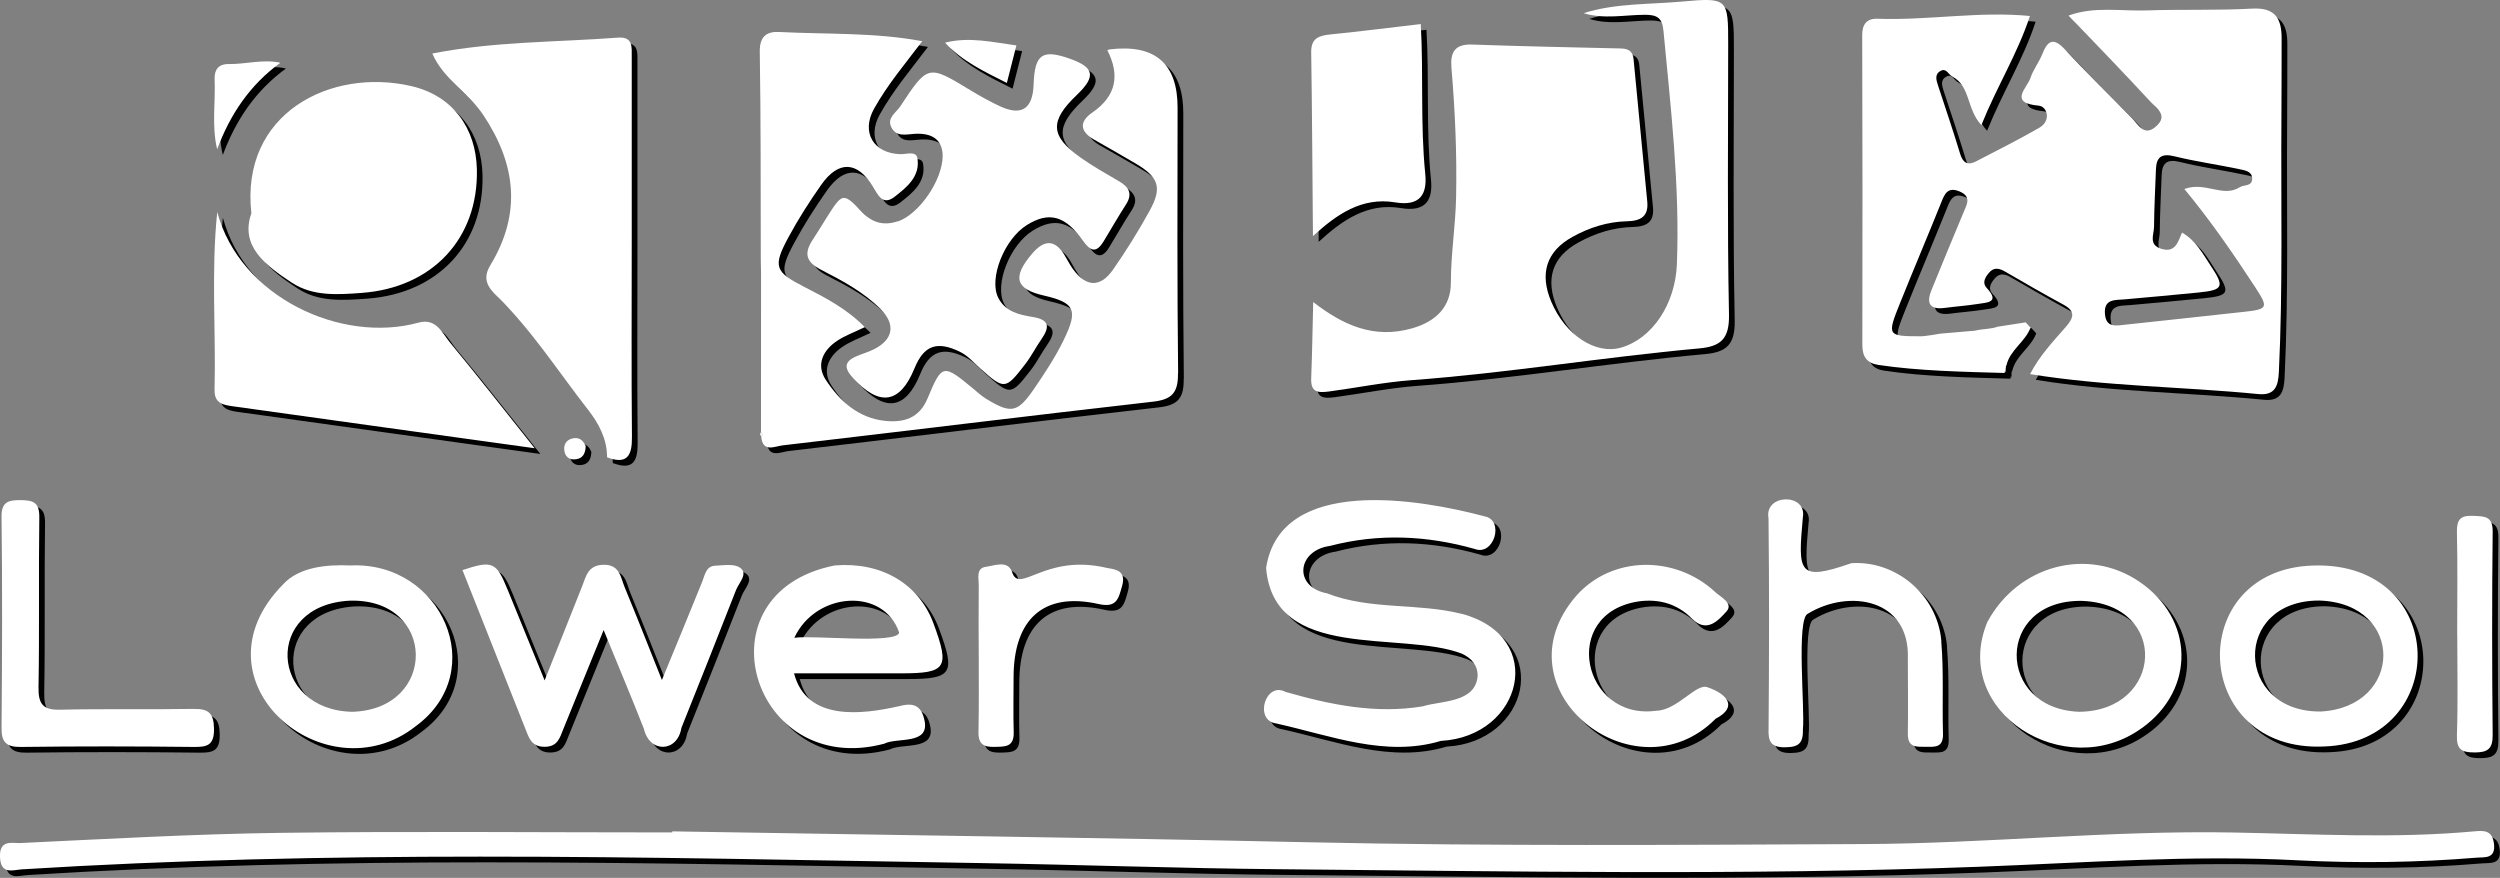 <svg xmlns="http://www.w3.org/2000/svg" id="Capa_1" viewBox="0 0 371.95 130.61"><rect x="0" y="0" width="371.95" height="130.61" fill="#808080" stroke="none"/><defs><style>.cls-1{fill:#fff;}</style></defs><path d="m299.29,55.57c-.07.26-.12.4-.2.78.24-.3.21-.57.2-.78"></path><path d="m340.28,18.27c.03-3.91.02-7.82.03-11.72,0-2.9-.92-4.61-4.37-4.42-5.21.29-10.45.09-15.68.27-3.89.13-7.85-.64-11.66.77,4.1,4.28,8.23,8.53,12.25,12.88.83.9,2.57,1.93.87,3.52-1.81,1.69-2.63-.06-3.68-1.14-3.3-3.41-6.72-6.71-9.94-10.19-1.74-1.88-2.59-1.39-3.41.68-.48,1.21-1.34,2.28-1.74,3.5-.48,1.52-3.35,3.74,1.21,4.15,1.3.12,1.9,2.24.11,3.28-3.08,1.77-6.27,3.37-9.43,5.01-1.21.63-1.94.26-2.36-1.12-1.03-3.4-2.17-6.76-3.28-10.14-.26-.81-.57-1.68.37-2.2.86-.48,1.16.54,1.73.83,2.75,1.43,2.1,4.84,4.34,7.23,2.28-5.7,5.4-10.65,7.22-16.23-7.58-.74-15.12.68-22.68.41-1.61-.06-2.28.84-2.27,2.46.04,15.37.06,30.74.02,46.11,0,1.79.77,2.69,2.37,2.93,5.97.9,12.76,1.03,18.78,1.2.08-.38.13-.52.2-.78-.01-.14,0-.26.09-.35.52-2.3,2.78-3.48,3.58-5.61l-.72-.79c-1.4.21-2.79.43-4.19.65-.98.37-2.15.29-3.37.59-1.72.15-3.44.29-5.15.44h0c-.82.14-1.71.3-2.72.39-5.21,0-5.24-.02-3.22-5.04,1.98-4.93,4.06-9.82,6.04-14.75.52-1.31.95-2.5,2.74-1.77,1.89.77,1.1,1.97.6,3.19-1.6,3.81-3.17,7.63-4.73,11.46-.78,1.9-.39,3,1.96,2.69,1.64-.22,3.3-.33,4.93-.59,1.34-.22,3.35-.19,1.31-2.38-.7-.76-.25-1.53.3-2.21.77-.94,1.57-.73,2.5-.19,2.86,1.67,5.74,3.32,8.65,4.9,1.8.99,1.5,1.94.33,3.29-1.94,2.21-3.97,4.37-5.32,7.03,11.25,1.83,22.66,1.86,33.96,2.97,2.48.24,2.95-1.2,3.05-3.27.61-12.64.29-25.29.38-37.93m-5.72,28.98c-5.79.62-11.57,1.28-17.36,1.88-1.35.13-3.04.62-3.18-1.64-.15-2.2,1.51-1.99,2.92-2.11,3.66-.33,7.33-.65,11-1.02,3.7-.37,3.92-.83,1.8-4.01-1.17-1.75-2.15-3.7-4.25-4.91-.59,1.41-1.01,3.07-3.1,2.41-1.92-.6-1.07-2.12-1.06-3.28.02-2.84.18-5.68.28-8.52.07-1.81.79-2.44,2.74-1.96,3.22.8,6.52,1.24,9.77,1.94.72.16,1.81.29,1.81,1.39,0,1.18-1.2.87-1.84,1.27-2.54,1.61-5.09-.89-8.25.27,4.01,4.84,7.33,9.71,10.56,14.64,1.99,3.05,1.88,3.25-1.83,3.65"></path><path d="m100.88,124.54c31.51.53,63.02.93,94.53,1.62,27.59.6,55.18.39,82.77.27,18.3-.08,36.57-2.06,54.89-1.72,12,.22,24.01.93,36-.18,1.42-.13,2.57-.11,2.83,1.82.31,2.33-1.43,2.01-2.54,2.1-8.9.74-17.85.85-26.75.39-15.84-.82-31.61.38-47.41.97-34.72,1.31-69.45.67-104.18.36-14.74-.13-29.48-.67-44.23-.91-24.85-.4-49.71-.97-74.56-.96-22.71,0-45.42.48-68.09,1.89-1.35.08-3.22.88-3.29-1.9-.07-2.6,1.89-1.95,3-2.01,12.94-.61,25.89-1.35,38.84-1.52,19.39-.25,38.79-.06,58.18-.06v-.17m117.45-32.35c-6.59-1.66-13.59-.54-20.03-3.05-5.05-.96-4.48-6.38.44-7.06,7.22-1.88,14.4-1.56,21.51.45,2.88,1.13,4.51-4.29,1.48-4.85-9.48-2.53-30.37-6.21-32.5,7.69,1.2,14.05,20.07,9.25,29.15,12.75,1.39.66,2.37,1.7,2.32,3.38-.37,3.94-5.39,3.59-8.17,4.45-6.97,1.16-13.74-.23-20.41-2.15-2.99-1.6-4.74,4.25-1.37,4.7,8.04,1.78,16.27,5.07,24.49,2.59,12.13-.65,15.89-15.46,3.11-18.91m-107.34-6.82c-.86-.67-2.49-.39-3.77-.33-1.34.07-1.49,1.35-1.9,2.37-1.86,4.63-3.78,9.23-6,14.63-2.07-5.18-3.77-9.52-5.55-13.82-.61-1.48-.71-3.36-3.14-3.32-2.31.04-2.58,1.67-3.2,3.25-1.7,4.32-3.44,8.63-5.56,13.95-2.12-5.19-3.83-9.36-5.52-13.53-1.67-4.1-2.23-4.36-6.7-2.88,3.12,7.88,6.22,15.74,9.35,23.6.53,1.34.9,2.7,2.87,2.69,1.98,0,2.27-1.38,2.82-2.73,1.88-4.63,3.77-9.26,5.96-14.64,2.22,5.42,4.16,10.03,5.99,14.69.85,3.68,5,3.52,5.58-.13,2.74-6.84,5.46-13.68,8.14-20.54.42-1.06,1.8-2.37.64-3.26m28.72,8.24c2.46,6.64,1.94,7.44-4.79,7.44h-15.95c1.88,7.23,10.22,6.1,15.57,4.9,1.98-.53,3.38-.33,3.86,2.21.68,3.57-4.13,2.38-6.02,3.36-19.71,5.24-28-22.42-7.37-26.52,6.92-.58,12.51,2.69,14.7,8.61m-5.1,1.38c-2.28-6.76-12.39-6.12-15.6.77,2.83-.42,15.24.97,15.6-.77m212.07,16.94c-19.94.98-20.97-26.39-1.66-26.92,20.31-.63,20.47,26.21,1.66,26.92m-.74-21.71c-13.05-.07-12.62,16.61.16,16.51,12.31-.64,12.62-16.06-.16-16.51M62.71,108.89c-13.41,10.61-33.92-6.72-19.75-21.09,2.4-2.64,6.61-2.97,9.99-2.82,13.62-.66,20.88,15.76,9.76,23.91m-9.85-18.67c-12.85.68-11.87,16.24.35,16.53,12.81-.31,12.65-16.93-.35-16.53m236.83,6.03c-.59-6.94-6.8-12.04-13.39-11.61-7.98,2.78-7.96,1.41-7.22-6.83.64-3.62-5.78-3.54-5.11.15.12,10.39.09,20.81.01,31.2-.09,1.96.3,2.91,2.5,2.87,2.03-.03,2.67-.63,2.61-2.75.31-2.82-1.01-16.38.73-17.12,6.08-3.72,15.22-2.28,14.88,6.71.01,3.71.05,7.43,0,11.14-.03,2.11,1.31,1.94,2.65,1.95,1.35,0,2.64.19,2.58-1.97-.14-4.58.13-9.18-.26-13.73m29.86,12.9c-11.44,8.31-28.51-2.42-23.01-15.75,4.56-8.48,14.93-11.24,22.62-6.02,8.17,5.55,8.41,16.01.39,21.78m-8.91-18.92c-12.95-.22-12.86,16.08-.4,16.5,12.5-.15,13.43-15.98.4-16.5M29.76,106.32c-6.66.11-13.32-.03-19.98.12-2.48.06-3.25-.78-3.2-3.37.15-8.41,0-16.83.12-25.24.04-2.37-1.06-2.55-2.82-2.57-1.81-.02-2.87.28-2.8,2.6.13,10.39.09,20.79,0,31.18-.05,2.29.74,2.97,2.9,2.94,8.56-.11,17.12-.1,25.69,0,1.97.02,3.06-.21,3.02-2.71-.03-2.31-.82-2.97-2.93-2.94m214.93-16.01c3-.4,5.72.37,7.88,2.56,2.26,2.28,4,.18,5.12-1.03,1.16-1.25-.88-2.16-1.71-2.97-5.83-5.38-15.22-5.46-20.62.62-12.08,13.95,8.73,30.4,20.75,18.28,3.45-1.8,1.57-3.74-1.22-4.68-1.64-.67-4.53,3.45-7.6,3.49-11,1.54-14.48-14.51-2.6-16.27m-79.22-4.99c-9.33-2.17-13.01,4.17-14.08.52-.68-1.66-2.56-.85-3.86-.67-1.49.2-1.06,1.67-1.06,2.71-.08,7.28.09,14.56-.04,21.84-.05,1.9.85,2.28,2.41,2.24,1.5-.04,2.9.08,2.83-2.19-.08-2.71-.02-5.43-.02-8.14,0-8.72,4.5-12.76,12.66-10.92,2.71.61,2.95-.83,3.48-2.67.67-2.31-.96-2.5-2.32-2.71m200.97,9.96c0,4.98.12,9.96-.05,14.93-.07,2.14.7,2.57,2.64,2.57,1.97,0,2.7-.55,2.68-2.63-.1-10.07-.11-20.14,0-30.21.03-2.38-1.25-2.28-2.92-2.36-1.87-.09-2.44.55-2.4,2.42.12,5.09.04,10.19.04,15.28h.01Z"></path><path d="m236.46,2.81c4.78-1.51,9.78-1.28,14.68-1.73,6.81-.62,6.83-.44,6.83,6.41,0,13.39-.15,26.77.12,40.15.07,3.6-1.18,4.76-4.47,5.05-14.28,1.29-28.44,3.67-42.75,4.72-4.06.3-8.15,1.13-12.24,1.68-1.74.23-2.78.14-2.7-1.97.15-3.77.2-7.55.3-11.33,4.37,3.38,8.99,5.57,14.78,3.89,3.55-1.03,5.71-3.24,5.7-6.78,0-4.28.7-8.49.78-12.75.13-6.41-.15-12.79-.69-19.17-.2-2.3.44-3.6,3.08-3.5,7.36.26,14.73.41,22.09.58,1.09.03,1.81.35,1.92,1.58.67,7.07,1.36,14.13,2.04,21.2.21,2.19-.94,2.88-2.99,2.93-2.89.06-5.61.92-8.15,2.33-3.86,2.14-4.93,5.44-3.13,9.67,2.11,4.95,6.58,7.88,10.36,6.8,4.66-1.33,8.09-6.48,8.32-12.43.45-11.64-.91-23.17-2-34.72-.18-1.87-.9-2.36-2.68-2.37-3.06,0-6.16.7-9.2-.24m-37.66,3.16c-1.74.18-2.91.56-2.87,2.69.14,9.11.18,18.22.26,27.32,3.47-3.18,7.23-5.86,12.25-5.02,3.66.61,4.77-1.18,4.46-4.23-.75-7.42-.24-14.88-.67-22.3-4.48.52-8.95,1.09-13.43,1.54"></path><path d="m114.07,65.15c.08.14.17.28.22.43.01.03-.13.11-.2.17-.18-.19-.19-.39-.03-.6"></path><path d="m65.19,8.81c9.12-1.8,18.4-1.67,27.61-2.36,2.26-.17,2.04,1.44,2.04,2.87,0,9.01,0,18.02,0,27.03,0,9.84-.06,19.68.03,29.52.03,2.8-.72,4.14-3.7,3.02,0-2.76-1.24-5.05-2.86-7.12-4.44-5.68-8.34-11.8-13.54-16.87-1.42-1.38-2.16-2.62-.95-4.62,4.61-7.62,3.84-14.93-1.04-22.28-2.24-3.37-5.98-5.4-7.61-9.19m-32.4,50.12c-.05,2.05,1.48,2.19,2.88,2.39,14.91,2.09,29.83,4.15,44.74,6.22-4.18-5.24-8.3-10.53-12.57-15.69-1.19-1.44-2.08-3.73-4.71-3-11.43,3.16-26.56-3.74-29.95-16.46-.92,8.84-.18,17.7-.4,26.55m2.09-48.56c-1.53-.02-2.13.88-2.08,2.22.15,3.48-.46,7,.38,10.46,1.92-5.18,4.88-9.59,9.4-12.87-2.58-.58-5.13.23-7.7.19m9.44,32.54c3.09,2.04,6.79,1.77,10.35,1.51,10.54-.77,17.37-8.1,17.15-18.34-.13-6.2-3.6-10.99-9.71-12.42-11.97-2.8-25.52,4-23.84,18.92-1.74,4.89,2.14,7.76,6.05,10.34m42.02,23.11c-.92.07-1.55.67-1.53,1.57.02,1.06.65,1.75,1.81,1.56.92-.14,1.35-.8,1.39-1.92-.26-.64-.7-1.29-1.67-1.22"></path><path d="m176.11,56.37c.04,2.87-.86,3.92-3.71,4.24-18.37,2.09-36.73,4.36-55.1,6.5-1.16.13-3.01,1.15-3.2-1.35.07-.06.21-.14.2-.17-.05-.15-.15-.29-.23-.43,0-7.87,0-15.75.01-23.62-.02-.69-.03-1.37-.04-2.05-.03-10.31.02-20.62-.15-30.93-.04-2.32,1.05-3.04,2.88-2.95,7.1.36,14.25.05,21.29,1.37-2.48,3.29-5.16,6.44-7.17,10.05-1.95,3.5-.1,6.65,3.94,6.76.89.02,2.33-.52,2.51.59.45,2.7-1.56,4.33-3.41,5.76-1.71,1.31-2.4-.18-3.18-1.48-2.3-3.84-5.13-3.98-7.7-.34-1.77,2.52-3.44,5.13-4.9,7.84-2.35,4.37-2.02,5.13,2.37,7.38,3.14,1.61,6.27,3.22,9,5.98-1.64.79-2.97,1.27-4.11,2.03-2.14,1.42-3.17,3.57-1.71,5.8,2.05,3.12,4.79,5.68,8.78,6.11,2.79.3,5.12-.34,6.37-3.33,2.17-5.18,2.31-5.16,6.81-1.44.62.52,1.23,1.08,1.92,1.5,3.73,2.28,4.68,2.08,7.17-1.57,1.58-2.32,3.13-4.65,4.37-7.21,2.12-4.4,1.74-5.51-2.97-6.59-4.24-.97-4.72-2.74-1.74-6.23,1.68-1.97,3.28-2.26,4.79.17.44.71.8,1.47,1.29,2.14,1.97,2.68,4.06,2.78,5.97.05,1.96-2.82,3.79-5.75,5.44-8.76,1.89-3.44,1.35-4.97-2.07-7-2.04-1.21-4.11-2.38-6.17-3.55-2.15-1.22-2.29-2.67-.29-4.05,3.57-2.47,4.12-5.55,2.23-9.27.11-.04.22-.11.33-.12q10.16-1.23,10.12,8.73c-.02,13.15-.07,26.3.08,39.44M141.45,7.2c2.57,2.77,5.87,4.31,9.2,5.99.56-2.19.99-3.88,1.42-5.58-3.53-.48-7.04-1.33-10.62-.41m-7.01,26.57c-1.98.66-3.71.3-5.21-1.25-2.96-3.08-2.99-3.06-5.37.67-.7,1.1-1.36,2.23-2.08,3.31-1.29,1.95-1.12,3.27,1.2,4.47,3.16,1.62,6.34,3.31,8.88,5.86,2.28,2.29,1.89,4.52-.94,5.96-.84.43-1.77.69-2.64,1.06-1.82.78-1.88,1.74-.55,3.2,3.94,4.33,7.01,3.9,9.17-1.38,1.4-3.44,3.34-4.14,6.75-2.49,1.21.58,2.03,1.58,2.99,2.44,3.65,3.26,3.79,3.23,6.72-.56.91-1.17,1.58-2.52,2.43-3.74,1.28-1.84,1.21-2.92-1.35-3.32-1.97-.31-4.03-.79-5.07-2.85-1.44-2.85.9-8.75,4.29-10.84,3.25-2.01,5.66-1.4,8.29,2.32,1.11,1.58,1.98,1.96,3.09.14,1.11-1.82,2.16-3.68,3.32-5.47,1.04-1.6.47-2.61-1-3.47-1.94-1.14-3.92-2.24-5.75-3.54-4.52-3.21-4.62-5.42-.57-9.29,2.89-2.76,2.65-4.11-.98-5.4-4.16-1.48-5.27-.69-5.43,3.84-.13,3.63-1.8,4.72-5.05,3.2-1.5-.7-2.96-1.52-4.38-2.38-6.26-3.8-6.29-3.84-10.43,2.45-.59.9-2,1.66-1.31,3.07.75,1.51,2.24,1.05,3.49.98,2.59-.14,4.1.87,4.15,3.22.01,3.7-3.55,8.77-6.68,9.82"></path><path class="cls-1" d="m298.44,54.72c-.07.26-.12.4-.2.78.24-.3.21-.57.2-.78"></path><path class="cls-1" d="m339.43,17.42c.03-3.91.02-7.82.03-11.72,0-2.9-.92-4.61-4.37-4.42-5.21.29-10.45.09-15.68.27-3.89.13-7.85-.64-11.66.77,4.1,4.28,8.23,8.53,12.25,12.88.83.9,2.57,1.93.87,3.52-1.81,1.69-2.63-.06-3.68-1.14-3.3-3.41-6.72-6.71-9.94-10.19-1.74-1.88-2.59-1.39-3.41.68-.48,1.21-1.34,2.28-1.74,3.5-.48,1.52-3.35,3.74,1.21,4.15,1.3.12,1.9,2.24.11,3.28-3.08,1.77-6.27,3.37-9.43,5.01-1.21.63-1.94.26-2.36-1.12-1.03-3.4-2.17-6.76-3.28-10.14-.26-.81-.57-1.68.37-2.2.86-.48,1.16.54,1.73.83,2.75,1.43,2.1,4.84,4.34,7.23,2.28-5.7,5.4-10.65,7.22-16.23-7.58-.74-15.12.68-22.68.41-1.61-.06-2.28.84-2.27,2.46.04,15.37.06,30.74.02,46.11,0,1.79.77,2.69,2.37,2.93,5.97.9,12.76,1.03,18.78,1.2.08-.38.13-.52.2-.78-.01-.14,0-.26.09-.35.52-2.3,2.78-3.48,3.58-5.61l-.72-.79c-1.4.21-2.79.43-4.19.65-.98.37-2.15.29-3.37.59-1.72.15-3.44.29-5.15.44h0c-.82.14-1.71.3-2.72.39-5.21,0-5.24-.02-3.22-5.04,1.98-4.93,4.06-9.82,6.04-14.75.52-1.31.95-2.5,2.74-1.77,1.89.77,1.1,1.97.6,3.19-1.6,3.81-3.17,7.63-4.73,11.46-.78,1.9-.39,3,1.96,2.69,1.64-.22,3.3-.33,4.93-.59,1.34-.22,3.35-.19,1.31-2.38-.7-.76-.25-1.53.3-2.21.77-.94,1.57-.73,2.5-.19,2.86,1.67,5.74,3.32,8.65,4.9,1.8.99,1.5,1.94.33,3.29-1.94,2.21-3.97,4.37-5.32,7.03,11.25,1.83,22.66,1.86,33.96,2.97,2.48.24,2.95-1.2,3.05-3.27.61-12.64.29-25.29.38-37.93m-5.72,28.98c-5.79.62-11.57,1.28-17.36,1.88-1.35.13-3.04.62-3.18-1.64-.15-2.2,1.51-1.99,2.92-2.11,3.66-.33,7.33-.65,11-1.02,3.7-.37,3.92-.83,1.8-4.01-1.17-1.75-2.15-3.7-4.25-4.91-.59,1.41-1.01,3.07-3.1,2.41-1.92-.6-1.07-2.12-1.06-3.28.02-2.84.18-5.68.28-8.52.07-1.81.79-2.44,2.74-1.96,3.22.8,6.52,1.24,9.77,1.94.72.16,1.81.29,1.81,1.39,0,1.18-1.2.87-1.84,1.27-2.54,1.61-5.09-.89-8.25.27,4.01,4.84,7.33,9.71,10.56,14.64,1.99,3.05,1.88,3.25-1.83,3.65"></path><path class="cls-1" d="m100.03,123.69c31.51.53,63.02.93,94.53,1.62,27.59.6,55.18.39,82.77.27,18.3-.08,36.57-2.06,54.89-1.72,12,.22,24.01.93,36-.18,1.42-.13,2.57-.11,2.83,1.82.31,2.33-1.43,2.01-2.54,2.1-8.9.74-17.85.85-26.75.39-15.84-.82-31.61.38-47.41.97-34.72,1.31-69.45.67-104.18.36-14.74-.13-29.48-.67-44.23-.91-24.85-.4-49.71-.97-74.56-.96-22.71,0-45.42.48-68.09,1.89-1.35.08-3.22.88-3.29-1.9-.07-2.6,1.89-1.95,3-2.01,12.94-.61,25.89-1.35,38.84-1.52,19.39-.25,38.79-.06,58.18-.06v-.17m117.45-32.35c-6.59-1.66-13.59-.54-20.03-3.05-5.05-.96-4.48-6.38.44-7.06,7.22-1.88,14.4-1.56,21.51.45,2.88,1.13,4.51-4.29,1.48-4.85-9.48-2.53-30.37-6.21-32.5,7.69,1.2,14.05,20.07,9.25,29.15,12.75,1.39.66,2.37,1.7,2.32,3.38-.37,3.94-5.39,3.59-8.17,4.45-6.97,1.16-13.74-.23-20.41-2.15-2.99-1.6-4.74,4.25-1.37,4.7,8.04,1.78,16.27,5.07,24.49,2.59,12.13-.65,15.89-15.46,3.11-18.91m-107.34-6.82c-.86-.67-2.49-.39-3.77-.33-1.34.07-1.49,1.35-1.9,2.37-1.86,4.63-3.78,9.23-6,14.63-2.07-5.18-3.77-9.52-5.55-13.82-.61-1.48-.71-3.36-3.14-3.32-2.31.04-2.58,1.67-3.2,3.25-1.7,4.32-3.44,8.63-5.56,13.95-2.12-5.19-3.83-9.36-5.52-13.53-1.67-4.1-2.23-4.36-6.7-2.88,3.12,7.88,6.22,15.74,9.35,23.6.53,1.34.9,2.7,2.87,2.69,1.98,0,2.27-1.38,2.82-2.73,1.88-4.63,3.77-9.26,5.96-14.64,2.22,5.42,4.16,10.03,5.99,14.69.85,3.68,5,3.52,5.58-.13,2.74-6.84,5.46-13.68,8.14-20.54.42-1.06,1.8-2.37.64-3.26m28.72,8.24c2.46,6.64,1.94,7.44-4.79,7.44h-15.95c1.88,7.23,10.22,6.1,15.57,4.9,1.98-.53,3.38-.33,3.86,2.21.68,3.57-4.13,2.38-6.02,3.36-19.71,5.24-28-22.42-7.37-26.52,6.92-.58,12.51,2.69,14.7,8.61m-5.1,1.38c-2.28-6.76-12.39-6.12-15.6.77,2.83-.42,15.24.97,15.6-.77m212.07,16.94c-19.94.98-20.97-26.39-1.66-26.92,20.31-.63,20.47,26.21,1.66,26.92m-.74-21.71c-13.05-.07-12.62,16.61.16,16.51,12.31-.64,12.62-16.06-.16-16.51M61.86,108.04c-13.41,10.61-33.92-6.72-19.75-21.09,2.4-2.64,6.61-2.97,9.99-2.82,13.62-.66,20.88,15.76,9.76,23.91m-9.85-18.67c-12.85.68-11.87,16.24.35,16.53,12.81-.31,12.65-16.93-.35-16.53m236.83,6.03c-.59-6.94-6.8-12.04-13.39-11.61-7.98,2.78-7.96,1.41-7.22-6.83.64-3.62-5.78-3.54-5.11.15.12,10.39.09,20.81.01,31.2-.09,1.96.3,2.91,2.5,2.87,2.03-.03,2.67-.63,2.61-2.75.31-2.82-1.01-16.38.73-17.12,6.08-3.72,15.22-2.28,14.88,6.71.01,3.71.05,7.43,0,11.14-.03,2.11,1.31,1.94,2.65,1.95,1.35,0,2.64.19,2.58-1.97-.14-4.58.13-9.18-.26-13.73m29.86,12.9c-11.44,8.31-28.51-2.42-23.01-15.75,4.56-8.48,14.93-11.24,22.62-6.02,8.17,5.55,8.41,16.01.39,21.78m-8.91-18.92c-12.95-.22-12.86,16.08-.4,16.5,12.5-.15,13.43-15.98.4-16.5M28.91,105.47c-6.66.11-13.32-.03-19.98.12-2.48.06-3.25-.78-3.2-3.37.15-8.41,0-16.83.12-25.24.04-2.37-1.06-2.55-2.82-2.57-1.81-.02-2.87.28-2.8,2.6.13,10.39.09,20.79,0,31.18-.05,2.29.74,2.97,2.9,2.94,8.56-.11,17.12-.1,25.69,0,1.97.02,3.06-.21,3.02-2.71-.03-2.31-.82-2.97-2.93-2.94m214.93-16.01c3-.4,5.72.37,7.88,2.56,2.26,2.28,4,.18,5.12-1.03,1.16-1.25-.88-2.16-1.71-2.97-5.83-5.38-15.22-5.46-20.62.62-12.08,13.95,8.73,30.4,20.75,18.28,3.45-1.8,1.57-3.74-1.22-4.68-1.64-.67-4.53,3.45-7.6,3.49-11,1.54-14.48-14.51-2.6-16.27m-79.22-4.99c-9.33-2.17-13.01,4.17-14.08.52-.68-1.66-2.56-.85-3.86-.67-1.49.2-1.06,1.67-1.06,2.71-.08,7.28.09,14.56-.04,21.84-.05,1.9.85,2.28,2.41,2.24,1.5-.04,2.9.08,2.83-2.19-.08-2.71-.02-5.43-.02-8.14,0-8.72,4.5-12.76,12.66-10.92,2.71.61,2.95-.83,3.48-2.67.67-2.31-.96-2.5-2.32-2.71m200.97,9.96c0,4.98.12,9.96-.05,14.93-.07,2.14.7,2.57,2.64,2.57,1.97,0,2.7-.55,2.68-2.63-.1-10.07-.11-20.14,0-30.21.03-2.38-1.25-2.28-2.92-2.36-1.87-.09-2.44.55-2.4,2.42.12,5.09.04,10.19.04,15.28h.01Z"></path><path class="cls-1" d="m235.61,1.96c4.78-1.51,9.78-1.28,14.68-1.73,6.81-.62,6.83-.44,6.83,6.41,0,13.39-.15,26.77.12,40.15.07,3.6-1.18,4.76-4.47,5.05-14.28,1.29-28.44,3.67-42.75,4.72-4.06.3-8.15,1.13-12.24,1.68-1.74.23-2.78.14-2.7-1.97.15-3.77.2-7.55.3-11.33,4.37,3.38,8.99,5.57,14.78,3.89,3.55-1.03,5.71-3.24,5.7-6.78,0-4.28.7-8.49.78-12.75.13-6.41-.15-12.79-.69-19.17-.2-2.3.44-3.6,3.08-3.5,7.36.26,14.73.41,22.09.58,1.09.03,1.81.35,1.92,1.58.67,7.07,1.36,14.13,2.04,21.2.21,2.19-.94,2.88-2.99,2.93-2.89.06-5.61.92-8.15,2.33-3.86,2.14-4.93,5.44-3.13,9.67,2.11,4.95,6.58,7.88,10.36,6.8,4.66-1.33,8.09-6.48,8.32-12.43.45-11.64-.91-23.17-2-34.72-.18-1.87-.9-2.36-2.68-2.37-3.06,0-6.16.7-9.2-.24m-37.66,3.16c-1.74.18-2.91.56-2.87,2.69.14,9.11.18,18.22.26,27.32,3.47-3.18,7.23-5.86,12.25-5.02,3.66.61,4.77-1.18,4.46-4.23-.75-7.42-.24-14.88-.67-22.3-4.48.52-8.95,1.09-13.43,1.54"></path><path class="cls-1" d="m113.22,64.3c.08.14.17.28.22.43.01.03-.13.11-.2.17-.18-.19-.19-.39-.03-.6"></path><path class="cls-1" d="m64.34,7.96c9.12-1.8,18.4-1.67,27.61-2.36,2.26-.17,2.04,1.44,2.04,2.87,0,9.01,0,18.02,0,27.03,0,9.84-.06,19.68.03,29.52.03,2.8-.72,4.14-3.7,3.02,0-2.76-1.24-5.05-2.86-7.12-4.44-5.68-8.34-11.8-13.54-16.87-1.42-1.38-2.16-2.62-.95-4.62,4.61-7.62,3.84-14.93-1.04-22.28-2.24-3.37-5.98-5.4-7.61-9.19M31.93,58.08c-.05,2.05,1.48,2.19,2.88,2.39,14.91,2.09,29.83,4.15,44.74,6.22-4.18-5.24-8.3-10.53-12.57-15.69-1.19-1.44-2.08-3.73-4.71-3-11.43,3.16-26.56-3.74-29.95-16.46-.92,8.84-.18,17.7-.4,26.55m2.09-48.56c-1.53-.02-2.13.88-2.08,2.22.15,3.48-.46,7,.38,10.46,1.92-5.18,4.88-9.59,9.4-12.87-2.58-.58-5.13.23-7.7.19m9.44,32.54c3.09,2.04,6.79,1.77,10.35,1.51,10.54-.77,17.37-8.1,17.15-18.34-.13-6.2-3.6-10.99-9.71-12.42-11.97-2.8-25.52,4-23.84,18.92-1.74,4.89,2.14,7.76,6.05,10.34m42.02,23.11c-.92.07-1.55.67-1.53,1.57.02,1.06.65,1.75,1.81,1.56.92-.14,1.35-.8,1.39-1.92-.26-.64-.7-1.29-1.67-1.22"></path><path class="cls-1" d="m175.26,55.52c.04,2.87-.86,3.92-3.71,4.24-18.37,2.09-36.73,4.36-55.1,6.5-1.16.13-3.01,1.15-3.2-1.35.07-.06.21-.14.2-.17-.05-.15-.15-.29-.23-.43,0-7.87,0-15.75.01-23.62-.02-.69-.03-1.37-.04-2.05-.03-10.31.02-20.62-.15-30.93-.04-2.32,1.05-3.04,2.88-2.95,7.1.36,14.25.05,21.29,1.37-2.48,3.29-5.16,6.44-7.17,10.05-1.95,3.5-.1,6.65,3.94,6.76.89.02,2.33-.52,2.51.59.45,2.7-1.56,4.33-3.41,5.76-1.71,1.31-2.4-.18-3.18-1.48-2.3-3.84-5.13-3.98-7.7-.34-1.77,2.52-3.44,5.13-4.9,7.84-2.35,4.37-2.02,5.13,2.37,7.38,3.14,1.61,6.27,3.22,9,5.98-1.64.79-2.97,1.27-4.11,2.03-2.14,1.42-3.17,3.57-1.71,5.8,2.05,3.12,4.79,5.68,8.78,6.11,2.79.3,5.12-.34,6.37-3.33,2.17-5.18,2.31-5.16,6.81-1.44.62.52,1.23,1.08,1.92,1.5,3.73,2.28,4.68,2.08,7.17-1.57,1.58-2.32,3.13-4.65,4.37-7.21,2.12-4.4,1.74-5.51-2.97-6.59-4.24-.97-4.72-2.74-1.74-6.23,1.68-1.97,3.28-2.26,4.79.17.44.71.8,1.47,1.29,2.14,1.97,2.68,4.06,2.78,5.97.05,1.96-2.82,3.79-5.75,5.44-8.76,1.89-3.44,1.35-4.97-2.07-7-2.04-1.21-4.11-2.38-6.17-3.55-2.15-1.22-2.29-2.67-.29-4.05,3.57-2.47,4.12-5.55,2.23-9.27.11-.04.22-.11.33-.12q10.16-1.23,10.12,8.73c-.02,13.15-.07,26.3.08,39.44M140.6,6.35c2.57,2.77,5.87,4.31,9.2,5.99.56-2.19.99-3.88,1.42-5.58-3.53-.48-7.04-1.33-10.62-.41m-7.01,26.57c-1.98.66-3.71.3-5.21-1.25-2.96-3.08-2.99-3.06-5.37.67-.7,1.1-1.36,2.23-2.08,3.31-1.29,1.95-1.12,3.27,1.2,4.47,3.16,1.62,6.34,3.31,8.88,5.86,2.28,2.29,1.89,4.52-.94,5.96-.84.43-1.77.69-2.64,1.06-1.82.78-1.88,1.74-.55,3.2,3.94,4.33,7.01,3.9,9.17-1.38,1.4-3.44,3.34-4.14,6.75-2.49,1.21.58,2.03,1.58,2.99,2.44,3.65,3.26,3.79,3.23,6.72-.56.91-1.17,1.58-2.52,2.43-3.74,1.28-1.84,1.21-2.92-1.35-3.32-1.97-.31-4.03-.79-5.07-2.85-1.44-2.85.9-8.75,4.29-10.84,3.25-2.01,5.66-1.4,8.29,2.32,1.11,1.58,1.98,1.96,3.09.14,1.11-1.82,2.16-3.68,3.32-5.47,1.04-1.6.47-2.61-1-3.47-1.94-1.14-3.92-2.24-5.75-3.54-4.52-3.21-4.62-5.42-.57-9.29,2.89-2.76,2.65-4.11-.98-5.4-4.16-1.48-5.27-.69-5.43,3.84-.13,3.63-1.8,4.72-5.05,3.2-1.5-.7-2.96-1.52-4.38-2.38-6.26-3.8-6.29-3.84-10.43,2.45-.59.9-2,1.66-1.31,3.07.75,1.51,2.24,1.05,3.49.98,2.59-.14,4.1.87,4.15,3.22.01,3.7-3.55,8.77-6.68,9.82"></path></svg>